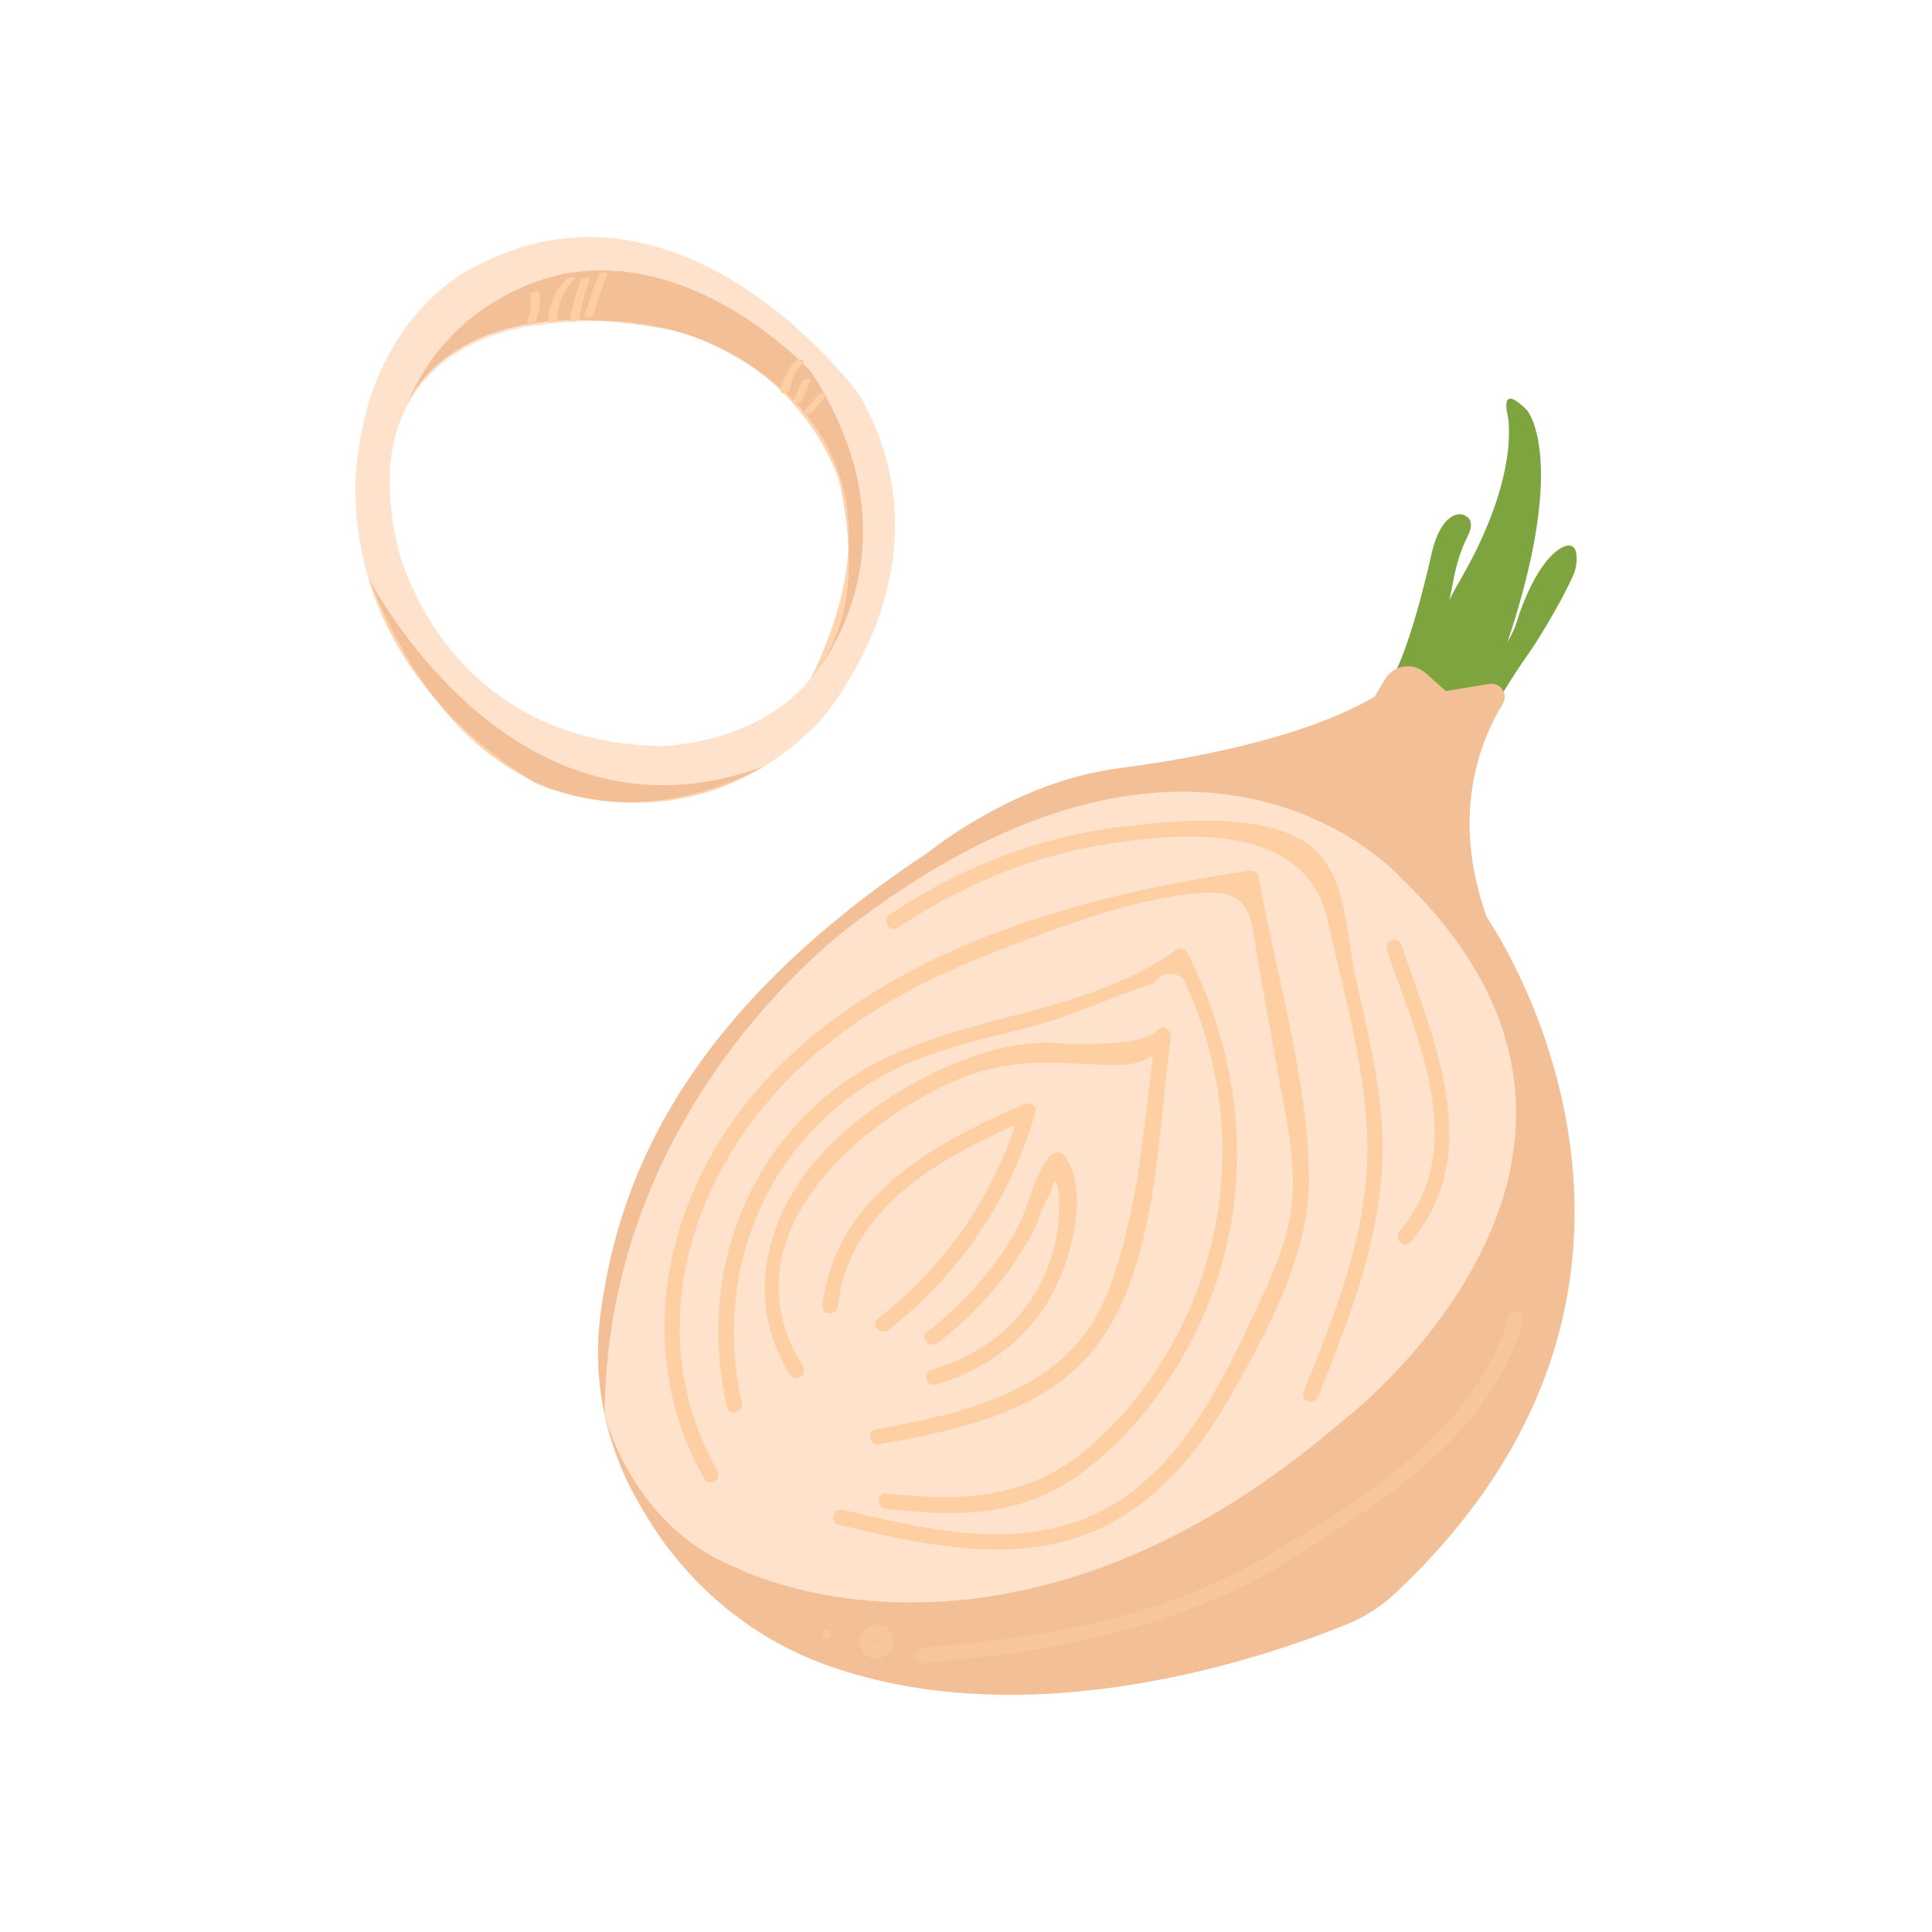<?xml version="1.0" encoding="UTF-8"?> <!-- Generator: Adobe Illustrator 23.0.1, SVG Export Plug-In . SVG Version: 6.00 Build 0) --> <svg xmlns="http://www.w3.org/2000/svg" xmlns:xlink="http://www.w3.org/1999/xlink" id="Layer_1" x="0px" y="0px" viewBox="0 0 283.46 283.46" style="enable-background:new 0 0 283.46 283.46;" xml:space="preserve"> <style type="text/css"> .st0{fill:#819E52;} .st1{fill:#778C64;} .st2{fill:#ABBF3E;} .st3{fill:#50602B;} .st4{fill:#828936;} .st5{fill:#E58A24;} .st6{fill:#A66235;} .st7{fill:#DEC69C;} .st8{fill:#CA9060;} .st9{fill:#713D18;} .st10{fill:#684F2D;} .st11{fill:#E9D3B8;} .st12{fill:#C0884B;} .st13{fill:#CE9359;} .st14{fill:#E9DBCA;} .st15{fill:#E63051;} .st16{fill:#CF5786;} .st17{fill:#F47921;} .st18{fill:#916B29;} .st19{fill:#FFD967;} .st20{fill:#FFFFFF;stroke:#787878;stroke-width:0.5;stroke-miterlimit:10;} .st21{fill:#606161;} .st22{fill:#DA2D4F;} .st23{fill:#EE4599;} .st24{fill:#781D40;} .st25{fill:#B92025;} .st26{fill:#66121A;} .st27{fill:#7A131A;} .st28{fill:#7EA43F;} .st29{fill:#D62D3A;} .st30{fill:#F3BD34;} .st31{fill:#946130;} .st32{fill:#F3BF97;} .st33{fill:#FEE2CC;} .st34{fill:#FDCFA2;} .st35{opacity:0.4;} .st36{opacity:0.4;clip-path:url(#SVGID_2_);} .st37{fill:#FED4AF;} .st38{fill:#4C2E18;} .st39{fill:#F4EFC9;} .st40{fill:#604D5B;} .st41{fill:#C1A276;} .st42{fill:#B2702D;} .st43{fill:#51612B;} .st44{opacity:0.4;fill:#FDCFA2;} </style> <g> <g> <path class="st28" d="M211.18,118.54c22.5-47.41,12.86-58.35,12.86-58.35c-4.17-4.23-2.83,0.76-2.83,0.76s1.97,8.49-6.7,23.68 c0,0-14.05,23.41-8.06,35.57L211.18,118.54z"></path> <path class="st28" d="M230.74,84.59c0.37-0.8,0.58-1.67,0.59-2.55c0.01-1.05-0.23-2.18-1.4-1.98c0,0-3.25,0.28-6.58,8.81 c-0.33,0.84-0.61,1.71-0.88,2.57c-0.27,0.86-1.07,2.79-3.26,5.56c-1.22,1.54-2.35,3.15-3.33,4.85 c-2.61,4.52-6.51,12.56-4.89,17.86l0,0c2.17-3.04,3.94-6.35,5.32-9.82c1.24-3.1,3.65-7.93,8.33-14.53 C224.62,95.36,228.26,90,230.74,84.59z"></path> <path class="st28" d="M215.46,76.02c-0.43-0.5-1.14-0.68-1.77-0.51c-1.06,0.28-2.75,1.5-3.75,6.15c0,0-2.74,12.59-5.71,17.92 c0,0-5.47,10.35,1.83,19.59c0,0-1.46-7.18,2.51-16.14c0,0,2.05-4.24,4.74-18.24c0.41-2.11,1.04-4.18,2.02-6.1 C215.79,77.78,216.07,76.74,215.46,76.02z"></path> <path class="st32" d="M88.11,192.78c2.33-17.48,10.35-42.79,48.06-67.71c0,0,9.47-7.76,21.68-11.08c2.37-0.64,4.78-1.1,7.21-1.41 c6.04-0.76,25.16-3.62,36.6-10.35l1.56-2.58c1.27-2.1,4.13-2.53,5.96-0.89l2.95,2.63l6.39-1.05c1.64-0.27,2.83,1.51,1.96,2.93 c-3.29,5.37-7.74,16.34-2.33,31.33c0,0,36.52,52.28-13.45,99.17c-2.06,1.93-4.46,3.47-7.07,4.53 c-11.57,4.72-46.41,16.86-76.55,5.93c-11.2-4.06-20.53-12.07-26.56-22.35l-0.72-1.23C88.88,212.26,86.82,202.45,88.11,192.78z"></path> <path class="st33" d="M107.9,229.95c0,0,39.7,20.85,88.81-21.23c0,0,51.4-38.94,8.92-79.85c0,0-28.32-32.29-79.59,6.04 c0,0-37.1,25.77-37.33,72.7C88.72,207.61,92.7,223.92,107.9,229.95z"></path> <g> <path class="st34" d="M105.27,215.84c-11.56-20.52-3.93-44.49,12.65-59.69c8.31-7.61,18.29-12.79,28.75-16.77 c9.22-3.51,20.59-7.98,30.54-8.39c6.89-0.28,6.35,4.44,7.44,10.52c0.95,5.29,1.89,10.59,2.84,15.88c1.36,7.6,3.34,15.33,1.39,23 c-1.38,5.44-4.04,10.61-6.44,15.66c-5.25,11.04-12.04,22.73-24.21,27.1c-11.15,4.01-23.47,1.02-34.55-1.63 c-1.42-0.34-2.02,1.85-0.6,2.18c10.61,2.53,22.12,5.27,32.97,2.47c10.69-2.76,18.27-10.79,23.72-20.04 c5.59-9.49,12.37-21.84,12.28-33.18c-0.12-14.61-4.84-30.05-7.41-44.4c-0.12-0.65-0.84-0.87-1.39-0.79 c-25.02,3.65-53.22,11.48-70.92,30.76c-14.66,15.97-19.96,38.99-9,58.45C104.03,218.25,105.99,217.11,105.27,215.84 L105.27,215.84z"></path> <path class="st34" d="M108.83,205.84c-4.43-19.51,3.94-39.66,22.16-48.78c6.42-3.21,13.5-4.68,20.4-6.45 c6.26-1.61,11.87-4.48,17.91-6.37c1.27-1.56,2.68-1.8,4.25-0.72c1.25,2.58,2.29,5.23,3.14,7.97c1.44,4.6,2.32,9.39,2.58,14.2 c0.42,7.78-0.71,15.6-3.37,22.93c-3.25,8.94-8.72,17.32-15.92,23.58c-8.92,7.74-18.77,8.16-29.94,6.92 c-1.45-0.16-1.44,2.11,0,2.26c10.2,1.13,19.47,1.27,28.1-4.87c7.57-5.38,13.54-13.25,17.54-21.57 c8.52-17.71,7.4-37.92-1.53-55.19c-0.26-0.51-1.07-0.75-1.55-0.41c-15.33,11.02-36.06,8.99-50.9,21.07 c-13.8,11.24-18.93,28.92-15.05,46.03C106.97,207.86,109.15,207.26,108.83,205.84L108.83,205.84z"></path> <path class="st34" d="M117.8,200.51c-11.33-18.18,6.66-35.01,22.14-41.86c7.78-3.44,14.05-2.8,22.19-2.41 c4.02,0.19,6.69-0.27,9.35-3.53c-0.63-0.37-1.26-0.73-1.89-1.1c-1.68,12.38-2.49,26.41-7.11,38.11 c-5.61,14.23-20.43,17.55-34.02,19.99c-1.43,0.26-0.83,2.44,0.6,2.18c11.7-2.11,24.81-4.72,32.24-14.99 c8.52-11.78,8.59-30.82,10.47-44.7c0.13-0.96-1.08-2.1-1.89-1.1c-1.88,2.31-9.79,2.04-12.43,2.06c-1.58,0.02-3.11-0.24-4.7-0.18 c-3.67,0.14-7.27,1-10.71,2.27c-6.94,2.54-13.6,6.62-19.05,11.6c-9.85,9.01-14.6,22.82-7.13,34.79 C116.62,202.89,118.58,201.75,117.8,200.51L117.8,200.51z"></path> <path class="st34" d="M122.93,191.64c1.73-15.08,16-22.26,28.44-27.68c-0.55-0.43-1.11-0.85-1.66-1.28 c-3.6,12.39-10.78,22.89-20.95,30.82c-1.15,0.9,0.46,2.49,1.6,1.6c10.47-8.16,17.83-19.08,21.53-31.82 c0.3-1.04-0.81-1.65-1.66-1.28c-13.4,5.83-27.72,13.62-29.56,29.63C120.5,193.09,122.77,193.07,122.93,191.64L122.93,191.64z"></path> <path class="st34" d="M137.63,197.02c3.67-2.87,6.95-6.07,9.76-9.79c1.56-2.07,2.96-4.25,4.19-6.53c0.82-1.53,1.46-4.2,2.55-5.55 c0.46-2.4,0.86-2.43,1.21-0.1c0.1,1.34,0.09,2.68-0.02,4.01c-0.33,3.8-1.52,7.54-3.51,10.8c-3.44,5.64-8.85,9.29-15.1,11.1 c-1.4,0.41-0.8,2.59,0.6,2.18c7.15-2.08,13.28-6.44,16.94-13.02c2.82-5.08,5.72-15.23,1.97-20.49c-0.38-0.54-0.95-0.68-1.55-0.41 c-0.92,0.43-0.85,0.73-1.4,1.52c-1.83,2.63-2.51,6.78-4.13,9.66c-3.32,5.92-7.8,10.85-13.12,15.02 C134.88,196.32,136.49,197.91,137.63,197.02L137.63,197.02z"></path> <path class="st34" d="M131.71,136.12c9-6,18.93-10.24,29.62-12.09c11.6-2,30.25-3.6,33.45,10.93 c2.52,11.46,6.22,23.67,5.81,35.47c-0.41,11.81-5.01,23.03-9.35,33.84c-0.54,1.35,1.65,1.94,2.18,0.6 c5.28-13.14,10.51-26.66,9.24-41.09c-0.62-7.01-2.39-13.9-3.85-20.77c-1.13-5.32-1.29-13.3-5.16-17.6 c-5.96-6.62-20.67-5.07-28.23-4.22c-12.63,1.41-24.32,5.94-34.86,12.97C129.36,134.97,130.49,136.93,131.71,136.12L131.71,136.12 z"></path> <path class="st34" d="M206.95,182.24c11.04-13.18,3.42-29.39-1.3-43.55c-0.46-1.38-2.65-0.79-2.18,0.6 c4.38,13.16,12.33,28.88,1.88,41.35C204.42,181.75,206.01,183.36,206.95,182.24L206.95,182.24z"></path> </g> <g class="st35"> <g> <path class="st34" d="M121.26,240.34c0.8,0,0.81-1.25,0-1.25C120.46,239.09,120.45,240.34,121.26,240.34L121.26,240.34z"></path> </g> </g> <path class="st44" d="M128.37,240.97c0.01-0.36,0.53-0.55,0.52-0.09c-0.01,0.37-0.43,0.19-0.58,0.02c-0.97-1.09-2.57,0.51-1.6,1.6 c1.74,1.96,5.07,0.23,4.33-2.32c-0.82-2.86-4.87-2.04-4.94,0.79C126.07,242.43,128.33,242.43,128.37,240.97L128.37,240.97z"></path> <path class="st44" d="M135.31,244.03c19.05-1.62,37.67-4.98,54.12-15.26c13.68-8.56,29.53-18.54,34.05-35 c0.39-1.41-1.8-2.01-2.18-0.6c-4.56,16.57-21.83,27.18-35.84,35.36c-15.35,8.96-32.68,11.75-50.15,13.23 C133.87,241.88,133.86,244.15,135.31,244.03L135.31,244.03z"></path> </g> <g> <path class="st37" d="M110.37,53.83c9.7,6.85,12.68,16.47,12.68,16.47c0.84,3.63,1.29,6.92,1.43,9.91 C125.1,66.68,117.4,58.47,110.37,53.83z"></path> <path class="st37" d="M99.44,48.66c0.01,0,0.02,0.01,0.03,0.01C99.45,48.66,99.44,48.66,99.44,48.66 C99.44,48.66,99.44,48.66,99.44,48.66z"></path> <path class="st33" d="M112.23,112.36c2.62-1.62,5.24-3.68,7.81-6.28c0,0,20.65-22.61,6.06-48.11c0,0-25.71-35.47-56.77-18.67 c0,0-14.11,6.56-16.74,26.94c0,0-1.63,7.92,1.39,18.3C54.21,85.02,75.12,126.15,112.23,112.36z M58.35,80.25 C51.16,49.5,79.09,47.71,79.09,47.71c3.4-0.49,6.54-0.67,9.46-0.61c-20.91-1.36-27.36,9.04-28.86,12.32 c-0.13,0.32-0.27,0.64-0.39,0.98c0,0,0.12-0.37,0.39-0.98c6.94-17.04,23.68-19.37,23.68-19.37c19.6-3.24,35.68,14.53,35.68,14.53 c17.18,26.5-0.18,45.14-0.18,45.14c0.02-0.05,0.04-0.09,0.07-0.14c-8.08,9.82-22.06,9.89-22.06,9.89 C64.7,108.77,58.35,80.25,58.35,80.25z"></path> <path class="st37" d="M63.74,102.44c-3.52-4.59-6.84-10.45-9.77-17.89C55.58,90.1,58.53,96.33,63.74,102.44z"></path> <path class="st37" d="M77.39,114.18c0.36,0.23,0.71,0.47,1.08,0.71c0,0,16.59,7.86,33.4-2.32 C109.23,114.06,93.37,122.24,77.39,114.18z"></path> <path class="st32" d="M99.44,48.66c0,0,0.01,0,0.03,0.01c4.33,1.23,7.93,3.06,10.9,5.16c7.03,4.64,14.73,12.85,14.11,26.38 c0.41,8.88-2,15.07-5.55,19.37c-0.02,0.05-0.04,0.09-0.07,0.14c0,0,17.36-18.65,0.18-45.14c0,0-16.08-17.77-35.68-14.53 c0,0-16.74,2.33-23.68,19.37c1.5-3.28,7.96-13.68,28.86-12.32C92.62,47.19,96.23,47.76,99.44,48.66 C99.44,48.66,99.44,48.66,99.44,48.66z"></path> <path class="st34" d="M77.84,43.29c0.12,1.32-0.01,2.6-0.48,3.84c-0.18,0.46,1.14,0.31,1.32-0.15c0.5-1.31,0.61-2.65,0.48-4.04 C79.11,42.47,77.79,42.76,77.84,43.29L77.84,43.29z"></path> <path class="st34" d="M83.18,40.9c-1.76,1.69-2.66,3.82-2.73,6.25c-0.01,0.33,1.3,0.11,1.31-0.35c0.06-2.18,0.87-4.23,2.46-5.75 C84.74,40.54,83.45,40.63,83.18,40.9L83.18,40.9z"></path> <path class="st34" d="M85.22,41.1c-0.71,1.86-1.23,3.76-1.57,5.72c-0.11,0.61,1.23,0.43,1.32-0.12c0.33-1.88,0.82-3.71,1.49-5.49 C86.72,40.54,85.41,40.6,85.22,41.1L85.22,41.1z"></path> <path class="st34" d="M87.82,40.37c-0.79,1.95-1.47,3.93-2.05,5.95c-0.14,0.48,1.18,0.3,1.31-0.16c0.58-2.02,1.26-4,2.05-5.95 C89.31,39.78,88,39.93,87.82,40.37L87.82,40.37z"></path> <path class="st34" d="M116.74,52.94c-1.19,1.24-1.9,2.73-2.2,4.42c-0.1,0.54,1.23,0.33,1.32-0.15c0.27-1.52,0.87-2.89,1.95-4.01 C118.34,52.63,117.06,52.6,116.74,52.94L116.74,52.94z"></path> <path class="st34" d="M117.66,56c-0.44,1.02-0.89,2.03-1.33,3.05c-0.11,0.25,1.14,0.13,1.3-0.22c0.44-1.02,0.89-2.03,1.33-3.05 C119.07,55.54,117.82,55.65,117.66,56L117.66,56z"></path> <path class="st34" d="M120.07,57.94c-0.67,0.78-1.33,1.55-2,2.33c-0.51,0.6,0.75,0.62,1.06,0.26c0.67-0.78,1.33-1.55,2-2.33 C121.65,57.6,120.39,57.58,120.07,57.94L120.07,57.94z"></path> <path class="st37" d="M59.69,59.43c-0.28,0.61-0.39,0.98-0.39,0.98C59.42,60.07,59.56,59.75,59.69,59.43z"></path> <path class="st37" d="M110.37,53.83c-2.97-2.1-6.57-3.94-10.9-5.16C99.9,48.79,104.93,50.24,110.37,53.83z"></path> <path class="st37" d="M88.55,47.1c3.27,0.21,6.87,0.7,10.88,1.56C96.23,47.76,92.62,47.19,88.55,47.1z"></path> <path class="st37" d="M124.48,80.21c-0.25,5.53-1.9,11.95-5.55,19.37C122.48,95.28,124.89,89.1,124.48,80.21z"></path> <path class="st37" d="M53.96,84.54c0,0.01,0.01,0.01,0.01,0.02c0,0,0-0.01,0-0.01C53.97,84.54,53.96,84.54,53.96,84.54z"></path> <path class="st37" d="M112.23,112.36c-0.12,0.07-0.23,0.14-0.35,0.21c0.25-0.14,0.39-0.23,0.39-0.23 C112.25,112.35,112.24,112.35,112.23,112.36z"></path> <path class="st37" d="M63.74,102.44c4.34,5.66,9,9.39,13.65,11.74C71.66,110.48,67.2,106.49,63.74,102.44z"></path> <path class="st32" d="M53.97,84.55C53.97,84.55,53.97,84.55,53.97,84.55c2.94,7.45,6.25,13.31,9.77,17.9 c3.46,4.05,7.92,8.04,13.65,11.74c15.97,8.06,31.83-0.12,34.48-1.61c0.12-0.07,0.23-0.14,0.35-0.21 C75.12,126.15,54.21,85.02,53.97,84.55z"></path> </g> </g> </svg> 